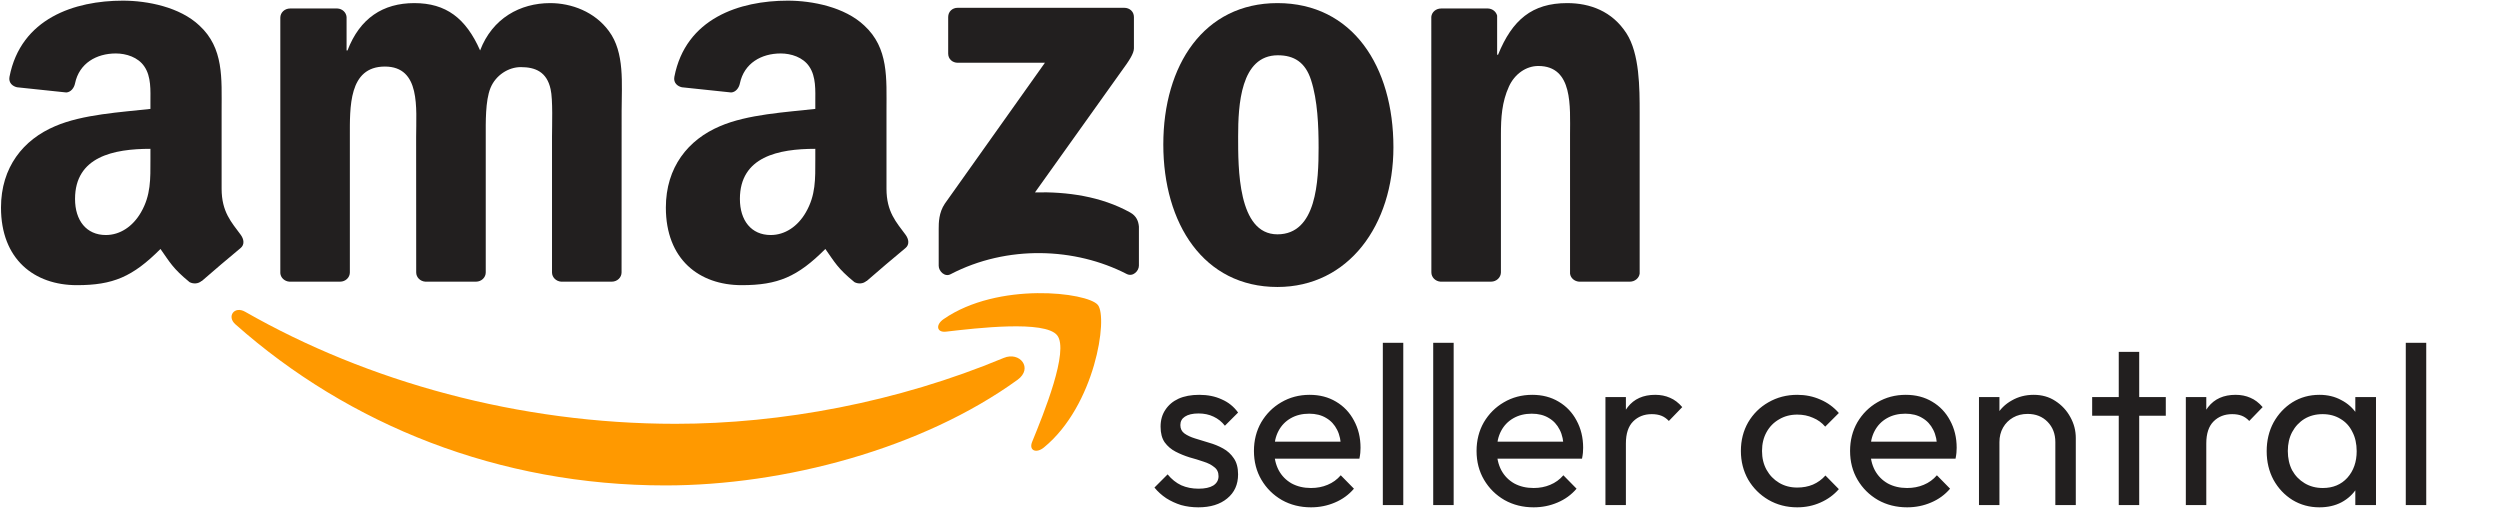 <svg width="198" height="41" viewBox="0 0 198 41" fill="none" xmlns="http://www.w3.org/2000/svg">
<g clip-path="url(#clip0_497_34)">
<path d="M80.593 30.077C73.051 35.535 62.12 38.446 52.708 38.446C39.511 38.446 27.63 33.654 18.642 25.685C17.936 25.058 18.569 24.204 19.416 24.692C29.116 30.233 41.11 33.566 53.499 33.566C61.854 33.566 71.046 31.869 79.497 28.347C80.774 27.815 81.841 29.168 80.593 30.077Z" fill="#FF9900"/>
<path d="M83.728 26.556C82.768 25.347 77.356 25.985 74.927 26.267C74.186 26.356 74.073 25.724 74.74 25.269C79.05 22.291 86.124 23.151 86.948 24.149C87.773 25.153 86.734 32.113 82.683 35.435C82.062 35.945 81.468 35.673 81.745 34.997C82.655 32.767 84.694 27.77 83.728 26.556Z" fill="#FF9900"/>
<path d="M75.096 4.245V1.35C75.096 0.912 75.435 0.618 75.842 0.618H89.044C89.468 0.618 89.807 0.917 89.807 1.35V3.829C89.801 4.245 89.445 4.788 88.813 5.648L81.971 15.237C84.513 15.176 87.197 15.547 89.502 16.823C90.022 17.111 90.163 17.533 90.202 17.949V21.038C90.202 21.459 89.728 21.953 89.231 21.698C85.169 19.607 79.774 19.379 75.282 21.72C74.825 21.964 74.345 21.476 74.345 21.054V18.12C74.345 17.649 74.35 16.845 74.831 16.13L82.757 4.971H75.859C75.435 4.971 75.096 4.677 75.096 4.245Z" fill="#221F1F"/>
<path d="M26.935 22.308H22.919C22.535 22.28 22.229 21.997 22.201 21.637V1.4C22.201 0.995 22.546 0.673 22.975 0.673H26.721C27.11 0.69 27.421 0.984 27.449 1.35V3.995H27.523C28.5 1.439 30.336 0.246 32.811 0.246C35.325 0.246 36.895 1.439 38.025 3.995C38.997 1.439 41.206 0.246 43.573 0.246C45.256 0.246 47.098 0.928 48.222 2.459C49.493 4.162 49.233 6.635 49.233 8.803L49.228 21.576C49.228 21.98 48.883 22.308 48.454 22.308H44.443C44.041 22.28 43.719 21.964 43.719 21.576V10.85C43.719 9.996 43.799 7.866 43.606 7.056C43.307 5.698 42.409 5.315 41.245 5.315C40.273 5.315 39.257 5.953 38.844 6.973C38.432 7.994 38.471 9.702 38.471 10.85V21.576C38.471 21.98 38.127 22.308 37.697 22.308H33.686C33.279 22.28 32.963 21.964 32.963 21.576L32.958 10.85C32.958 8.593 33.336 5.271 30.483 5.271C27.596 5.271 27.709 8.509 27.709 10.85V21.576C27.709 21.98 27.365 22.308 26.935 22.308Z" fill="#221F1F"/>
<path d="M101.173 0.246C107.133 0.246 110.359 5.271 110.359 11.66C110.359 17.832 106.794 22.729 101.173 22.729C95.32 22.729 92.134 17.705 92.134 11.443C92.134 5.143 95.36 0.246 101.173 0.246ZM101.207 4.378C98.247 4.378 98.06 8.338 98.06 10.806C98.06 13.279 98.021 18.559 101.173 18.559C104.286 18.559 104.433 14.299 104.433 11.704C104.433 9.996 104.359 7.955 103.834 6.336C103.382 4.927 102.484 4.378 101.207 4.378Z" fill="#221F1F"/>
<path d="M118.087 22.308H114.088C113.687 22.28 113.365 21.964 113.365 21.576L113.359 1.333C113.393 0.962 113.726 0.673 114.133 0.673H117.856C118.206 0.69 118.494 0.923 118.573 1.239V4.333H118.647C119.771 1.566 121.347 0.246 124.121 0.246C125.923 0.246 127.68 0.884 128.81 2.631C129.861 4.25 129.861 6.973 129.861 8.931V21.67C129.815 22.025 129.482 22.308 129.087 22.308H125.059C124.691 22.28 124.386 22.014 124.347 21.67V10.678C124.347 8.465 124.607 5.226 121.833 5.226C120.856 5.226 119.957 5.87 119.511 6.846C118.946 8.082 118.873 9.314 118.873 10.678V21.576C118.867 21.98 118.517 22.308 118.087 22.308Z" fill="#221F1F"/>
<path d="M64.572 12.641V11.787C61.668 11.787 58.6 12.397 58.6 15.758C58.6 17.46 59.499 18.614 61.041 18.614C62.171 18.614 63.182 17.932 63.82 16.823C64.611 15.459 64.572 14.177 64.572 12.641ZM68.622 22.252C68.357 22.485 67.973 22.502 67.673 22.346C66.34 21.259 66.103 20.755 65.368 19.718C63.165 21.925 61.606 22.585 58.747 22.585C55.369 22.585 52.736 20.538 52.736 16.44C52.736 13.24 54.505 11.061 57.019 9.996C59.199 9.053 62.244 8.887 64.572 8.626V8.116C64.572 7.178 64.645 6.069 64.086 5.26C63.594 4.533 62.657 4.234 61.832 4.234C60.301 4.234 58.934 5.005 58.6 6.602C58.532 6.957 58.267 7.306 57.906 7.323L54.007 6.912C53.68 6.84 53.318 6.58 53.409 6.086C54.307 1.45 58.572 0.052 62.391 0.052C64.346 0.052 66.899 0.562 68.442 2.015C70.396 3.807 70.21 6.197 70.21 8.798V14.943C70.21 16.79 70.989 17.599 71.724 18.597C71.984 18.952 72.04 19.379 71.713 19.646C70.893 20.317 69.436 21.564 68.634 22.263L68.622 22.252Z" fill="#221F1F"/>
<path d="M11.914 12.641V11.787C9.01 11.787 5.943 12.397 5.943 15.758C5.943 17.46 6.841 18.614 8.383 18.614C9.513 18.614 10.524 17.932 11.163 16.823C11.954 15.459 11.914 14.177 11.914 12.641ZM15.965 22.252C15.699 22.485 15.315 22.502 15.015 22.346C13.682 21.259 13.445 20.755 12.71 19.718C10.507 21.925 8.948 22.585 6.09 22.585C2.711 22.585 0.079 20.538 0.079 16.44C0.079 13.24 1.847 11.061 4.361 9.996C6.541 9.053 9.586 8.887 11.914 8.626V8.116C11.914 7.178 11.987 6.069 11.428 5.26C10.937 4.533 9.999 4.234 9.174 4.234C7.643 4.234 6.276 5.005 5.943 6.602C5.875 6.957 5.609 7.306 5.248 7.323L1.35 6.912C1.022 6.84 0.66 6.58 0.751 6.086C1.649 1.45 5.914 0.052 9.733 0.052C11.688 0.052 14.242 0.562 15.784 2.015C17.738 3.807 17.552 6.197 17.552 8.798V14.943C17.552 16.79 18.332 17.599 19.066 18.597C19.326 18.952 19.382 19.379 19.055 19.646C18.236 20.317 16.778 21.564 15.976 22.263L15.965 22.252Z" fill="#221F1F"/>
</g>
<path d="M94.906 40.18C94.426 40.18 93.97 40.12 93.538 40C93.118 39.868 92.728 39.688 92.368 39.46C92.008 39.22 91.696 38.938 91.432 38.614L92.476 37.57C92.788 37.954 93.148 38.242 93.556 38.434C93.964 38.614 94.42 38.704 94.924 38.704C95.428 38.704 95.818 38.62 96.094 38.452C96.37 38.272 96.508 38.026 96.508 37.714C96.508 37.402 96.394 37.162 96.166 36.994C95.95 36.814 95.668 36.67 95.32 36.562C94.972 36.442 94.6 36.328 94.204 36.22C93.82 36.1 93.454 35.95 93.106 35.77C92.758 35.59 92.47 35.344 92.242 35.032C92.026 34.72 91.918 34.306 91.918 33.79C91.918 33.274 92.044 32.83 92.296 32.458C92.548 32.074 92.896 31.78 93.34 31.576C93.796 31.372 94.342 31.27 94.978 31.27C95.65 31.27 96.244 31.39 96.76 31.63C97.288 31.858 97.72 32.206 98.056 32.674L97.012 33.718C96.772 33.406 96.472 33.166 96.112 32.998C95.764 32.83 95.368 32.746 94.924 32.746C94.456 32.746 94.096 32.83 93.844 32.998C93.604 33.154 93.484 33.376 93.484 33.664C93.484 33.952 93.592 34.174 93.808 34.33C94.024 34.486 94.306 34.618 94.654 34.726C95.014 34.834 95.386 34.948 95.77 35.068C96.154 35.176 96.52 35.326 96.868 35.518C97.216 35.71 97.498 35.968 97.714 36.292C97.942 36.616 98.056 37.042 98.056 37.57C98.056 38.374 97.768 39.01 97.192 39.478C96.628 39.946 95.866 40.18 94.906 40.18ZM103.83 40.18C102.978 40.18 102.21 39.988 101.526 39.604C100.842 39.208 100.302 38.674 99.906 38.002C99.51 37.33 99.312 36.568 99.312 35.716C99.312 34.876 99.504 34.12 99.888 33.448C100.284 32.776 100.812 32.248 101.472 31.864C102.144 31.468 102.894 31.27 103.722 31.27C104.514 31.27 105.21 31.45 105.81 31.81C106.422 32.17 106.896 32.668 107.232 33.304C107.58 33.94 107.754 34.66 107.754 35.464C107.754 35.584 107.748 35.716 107.736 35.86C107.724 35.992 107.7 36.148 107.664 36.328H100.446V34.978H106.8L106.206 35.5C106.206 34.924 106.104 34.438 105.9 34.042C105.696 33.634 105.408 33.322 105.036 33.106C104.664 32.878 104.214 32.764 103.686 32.764C103.134 32.764 102.648 32.884 102.228 33.124C101.808 33.364 101.484 33.7 101.256 34.132C101.028 34.564 100.914 35.074 100.914 35.662C100.914 36.262 101.034 36.79 101.274 37.246C101.514 37.69 101.856 38.038 102.3 38.29C102.744 38.53 103.254 38.65 103.83 38.65C104.31 38.65 104.748 38.566 105.144 38.398C105.552 38.23 105.9 37.978 106.188 37.642L107.232 38.704C106.824 39.184 106.32 39.55 105.72 39.802C105.132 40.054 104.502 40.18 103.83 40.18ZM109.52 40V27.148H111.14V40H109.52ZM113.51 40V27.148H115.13V40H113.51ZM121.461 40.18C120.609 40.18 119.841 39.988 119.157 39.604C118.473 39.208 117.933 38.674 117.537 38.002C117.141 37.33 116.943 36.568 116.943 35.716C116.943 34.876 117.135 34.12 117.519 33.448C117.915 32.776 118.443 32.248 119.103 31.864C119.775 31.468 120.525 31.27 121.353 31.27C122.145 31.27 122.841 31.45 123.441 31.81C124.053 32.17 124.527 32.668 124.863 33.304C125.211 33.94 125.385 34.66 125.385 35.464C125.385 35.584 125.379 35.716 125.367 35.86C125.355 35.992 125.331 36.148 125.295 36.328H118.077V34.978H124.431L123.837 35.5C123.837 34.924 123.735 34.438 123.531 34.042C123.327 33.634 123.039 33.322 122.667 33.106C122.295 32.878 121.845 32.764 121.317 32.764C120.765 32.764 120.279 32.884 119.859 33.124C119.439 33.364 119.115 33.7 118.887 34.132C118.659 34.564 118.545 35.074 118.545 35.662C118.545 36.262 118.665 36.79 118.905 37.246C119.145 37.69 119.487 38.038 119.931 38.29C120.375 38.53 120.885 38.65 121.461 38.65C121.941 38.65 122.379 38.566 122.775 38.398C123.183 38.23 123.531 37.978 123.819 37.642L124.863 38.704C124.455 39.184 123.951 39.55 123.351 39.802C122.763 40.054 122.133 40.18 121.461 40.18ZM127.151 40V31.45H128.771V40H127.151ZM128.771 35.122L128.159 34.852C128.159 33.76 128.411 32.89 128.915 32.242C129.419 31.594 130.145 31.27 131.093 31.27C131.525 31.27 131.915 31.348 132.263 31.504C132.611 31.648 132.935 31.894 133.235 32.242L132.173 33.34C131.993 33.148 131.795 33.01 131.579 32.926C131.363 32.842 131.111 32.8 130.823 32.8C130.223 32.8 129.731 32.992 129.347 33.376C128.963 33.76 128.771 34.342 128.771 35.122ZM142.342 40.18C141.502 40.18 140.74 39.982 140.056 39.586C139.384 39.19 138.85 38.656 138.454 37.984C138.07 37.3 137.878 36.544 137.878 35.716C137.878 34.876 138.07 34.12 138.454 33.448C138.85 32.776 139.384 32.248 140.056 31.864C140.74 31.468 141.502 31.27 142.342 31.27C143.002 31.27 143.614 31.396 144.178 31.648C144.742 31.888 145.228 32.242 145.636 32.71L144.556 33.79C144.292 33.478 143.968 33.244 143.584 33.088C143.212 32.92 142.798 32.836 142.342 32.836C141.802 32.836 141.322 32.962 140.902 33.214C140.482 33.454 140.152 33.79 139.912 34.222C139.672 34.654 139.552 35.152 139.552 35.716C139.552 36.28 139.672 36.778 139.912 37.21C140.152 37.642 140.482 37.984 140.902 38.236C141.322 38.488 141.802 38.614 142.342 38.614C142.798 38.614 143.212 38.536 143.584 38.38C143.968 38.212 144.298 37.972 144.574 37.66L145.636 38.74C145.24 39.196 144.754 39.55 144.178 39.802C143.614 40.054 143.002 40.18 142.342 40.18ZM151.044 40.18C150.192 40.18 149.424 39.988 148.74 39.604C148.056 39.208 147.516 38.674 147.12 38.002C146.724 37.33 146.526 36.568 146.526 35.716C146.526 34.876 146.718 34.12 147.102 33.448C147.498 32.776 148.026 32.248 148.686 31.864C149.358 31.468 150.108 31.27 150.936 31.27C151.728 31.27 152.424 31.45 153.024 31.81C153.636 32.17 154.11 32.668 154.446 33.304C154.794 33.94 154.968 34.66 154.968 35.464C154.968 35.584 154.962 35.716 154.95 35.86C154.938 35.992 154.914 36.148 154.878 36.328H147.66V34.978H154.014L153.42 35.5C153.42 34.924 153.318 34.438 153.114 34.042C152.91 33.634 152.622 33.322 152.25 33.106C151.878 32.878 151.428 32.764 150.9 32.764C150.348 32.764 149.862 32.884 149.442 33.124C149.022 33.364 148.698 33.7 148.47 34.132C148.242 34.564 148.128 35.074 148.128 35.662C148.128 36.262 148.248 36.79 148.488 37.246C148.728 37.69 149.07 38.038 149.514 38.29C149.958 38.53 150.468 38.65 151.044 38.65C151.524 38.65 151.962 38.566 152.358 38.398C152.766 38.23 153.114 37.978 153.402 37.642L154.446 38.704C154.038 39.184 153.534 39.55 152.934 39.802C152.346 40.054 151.716 40.18 151.044 40.18ZM162.783 40V35.014C162.783 34.366 162.579 33.832 162.171 33.412C161.763 32.992 161.235 32.782 160.587 32.782C160.155 32.782 159.771 32.878 159.435 33.07C159.099 33.262 158.835 33.526 158.643 33.862C158.451 34.198 158.355 34.582 158.355 35.014L157.689 34.636C157.689 33.988 157.833 33.412 158.121 32.908C158.409 32.404 158.811 32.008 159.327 31.72C159.843 31.42 160.425 31.27 161.073 31.27C161.721 31.27 162.291 31.432 162.783 31.756C163.287 32.08 163.683 32.506 163.971 33.034C164.259 33.55 164.403 34.102 164.403 34.69V40H162.783ZM156.735 40V31.45H158.355V40H156.735ZM167.805 40V27.868H169.425V40H167.805ZM165.699 32.926V31.45H171.531V32.926H165.699ZM173.118 40V31.45H174.738V40H173.118ZM174.738 35.122L174.126 34.852C174.126 33.76 174.378 32.89 174.882 32.242C175.386 31.594 176.112 31.27 177.06 31.27C177.492 31.27 177.882 31.348 178.23 31.504C178.578 31.648 178.902 31.894 179.202 32.242L178.14 33.34C177.96 33.148 177.762 33.01 177.546 32.926C177.33 32.842 177.078 32.8 176.79 32.8C176.19 32.8 175.698 32.992 175.314 33.376C174.93 33.76 174.738 34.342 174.738 35.122ZM183.697 40.18C182.917 40.18 182.209 39.988 181.573 39.604C180.937 39.208 180.433 38.674 180.061 38.002C179.701 37.33 179.521 36.574 179.521 35.734C179.521 34.894 179.701 34.138 180.061 33.466C180.433 32.794 180.931 32.26 181.555 31.864C182.191 31.468 182.905 31.27 183.697 31.27C184.345 31.27 184.921 31.408 185.425 31.684C185.941 31.948 186.355 32.32 186.667 32.8C186.979 33.268 187.153 33.814 187.189 34.438V37.012C187.153 37.624 186.979 38.17 186.667 38.65C186.367 39.13 185.959 39.508 185.443 39.784C184.939 40.048 184.357 40.18 183.697 40.18ZM183.967 38.65C184.771 38.65 185.419 38.38 185.911 37.84C186.403 37.288 186.649 36.586 186.649 35.734C186.649 35.146 186.535 34.636 186.307 34.204C186.091 33.76 185.779 33.418 185.371 33.178C184.963 32.926 184.489 32.8 183.949 32.8C183.409 32.8 182.929 32.926 182.509 33.178C182.101 33.43 181.777 33.778 181.537 34.222C181.309 34.654 181.195 35.152 181.195 35.716C181.195 36.292 181.309 36.802 181.537 37.246C181.777 37.678 182.107 38.02 182.527 38.272C182.947 38.524 183.427 38.65 183.967 38.65ZM186.541 40V37.696L186.847 35.608L186.541 33.538V31.45H188.179V40H186.541ZM190.538 40V27.148H192.158V40H190.538Z" fill="#221F1F"/>
<defs>
<clipPath id="clip0_497_34">
<rect width="129.938" height="38.5" fill="white"/>
</clipPath>
</defs>
</svg>
